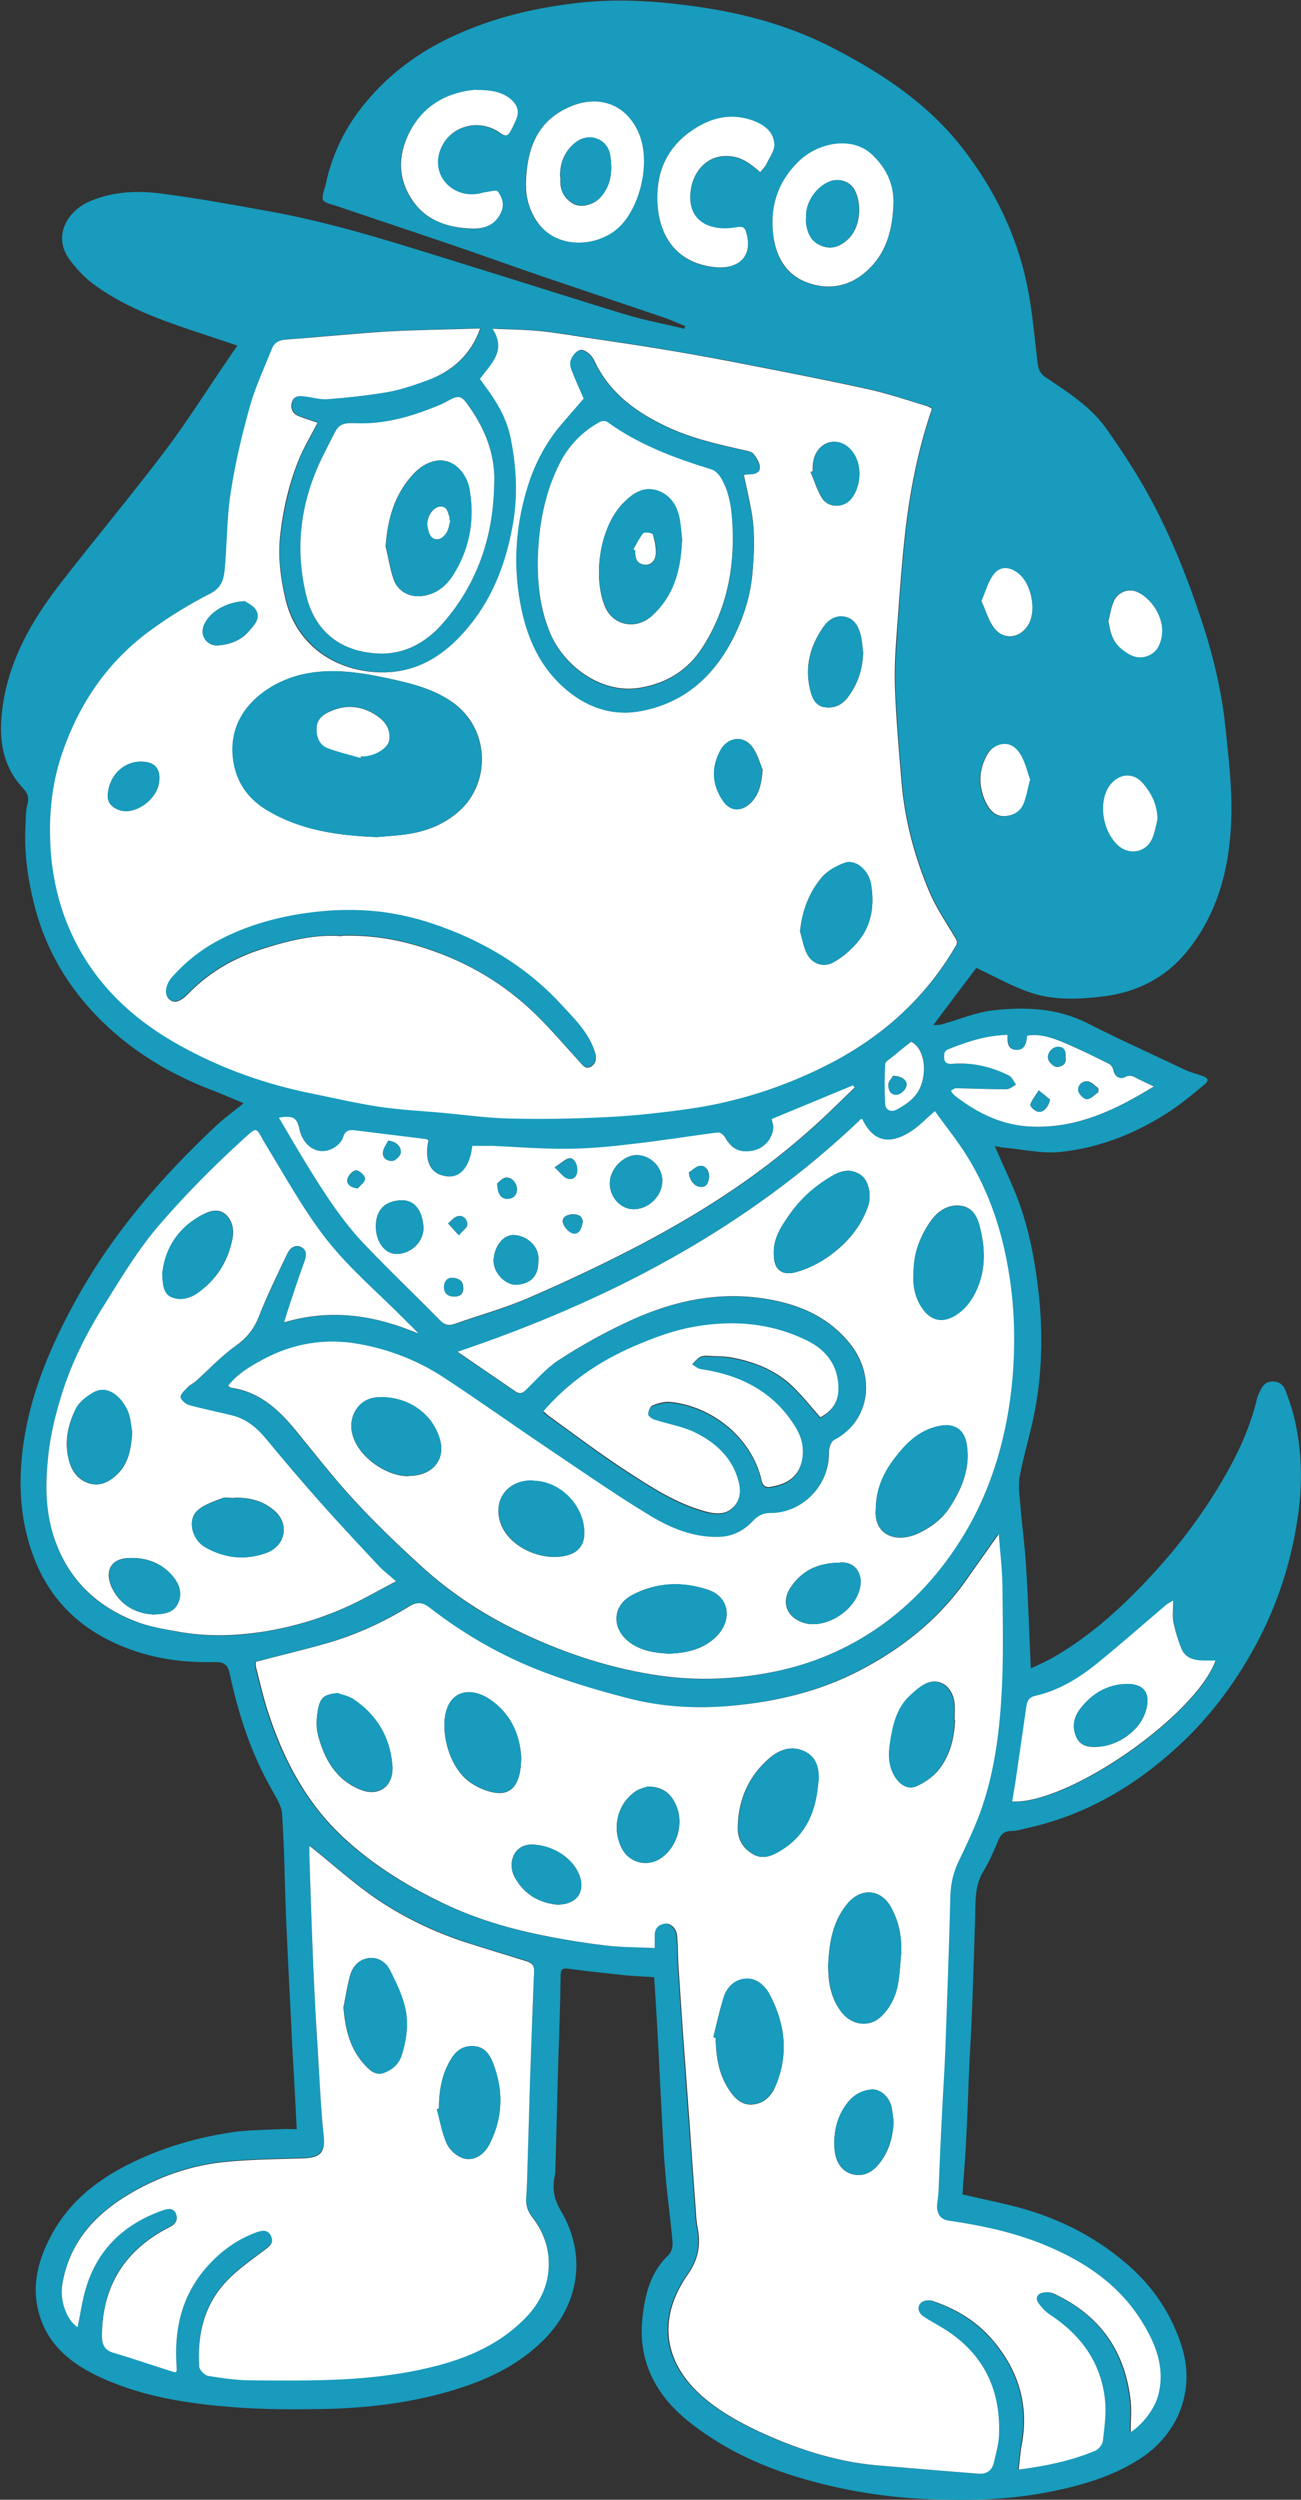 <?xml version="1.0" encoding="UTF-8"?><svg id="b" xmlns="http://www.w3.org/2000/svg" width="49.5" height="95.05" viewBox="0 0 49.5 95.05"><rect x="0" y="0" width="49.5" height="95.05" fill="#333333" stroke="none"/><defs><style>.d{fill:#fff;}.e{fill:#189bbc;}</style></defs><g id="c"><path class="e" d="M37.15,36.8c-.51.67-1.05,1.39-1.64,2.18.13-.01.23,0,.32-.03.65-.18,1.28-.45,1.93-.53,1.23-.14,2.46-.1,3.62.49,1.22.62,2.47,1.18,3.71,1.77.19.09.4.14.6.21.3.1.34.18.1.38-.46.38-.93.77-1.44,1.09-1.22.77-2.56,1.29-3.99,1.44-.7.08-1.43-.1-2.15-.16-.12-.01-.23-.04-.36-.06.26.6.52,1.15.75,1.7.53,1.28.78,2.62.93,3.99.14,1.36.12,2.72-.1,4.06-.15.94-.45,1.85-.63,2.79-.07.39,0,.8.03,1.2.06.75.17,1.5.21,2.25.08,1.27.12,2.55.18,3.87.29-.14.6-.27.89-.44,1.45-.84,2.66-1.96,3.79-3.19.95-1.04,1.79-2.15,2.51-3.35.62-1.03,1.14-2.11,1.42-3.29.02-.09.07-.18.11-.27.09-.21.21-.36.47-.37.26-.01.43.14.5.34.16.42.3.85.39,1.29.25,1.21.25,2.44.06,3.65-.25,1.61-.74,3.14-1.5,4.59-.74,1.4-1.65,2.67-2.79,3.77-1.68,1.61-3.61,2.8-5.9,3.32-.23.05-.46.13-.69.13-.31,0-.42.17-.52.41-.16.39-.34.79-.56,1.15-.33.56-.28,1.17-.3,1.78-.04,1.19-.07,2.38-.12,3.57-.02.59-.06,1.18-.09,1.78-.05,1.08-.08,2.17-.14,3.25-.03.62-.09,1.24-.13,1.88.61.14,1.21.27,1.8.41,1.63.39,3.1,1.09,4.39,2.18,1.02.86,1.74,1.9,2.15,3.18.53,1.67-.12,3.33-1.58,4.28-1.12.72-2.37,1.06-3.66,1.3-1.45.27-2.92.3-4.38.24-1.84-.08-3.64-.39-5.4-.97-1.35-.45-2.6-1.08-3.72-1.97-1.3-1.03-1.97-2.36-1.77-4.02.1-.85.31-1.69.98-2.32.11-.1.17-.31.16-.47-.06-.76-.17-1.51-.24-2.27-.06-.6-.1-1.2-.13-1.79-.07-1.29-.13-2.59-.2-3.88-.04-.72-.08-1.43-.13-2.16-.44-.03-.86-.04-1.27-.09-.66-.07-1.32-.14-1.98-.23-.25-.04-.31.04-.31.26-.01.59-.02,1.18-.04,1.78-.03.88-.06,1.76-.08,2.63-.03,1.01-.05,2.01-.08,3.02,0,.14-.05.27-.06.41-.04.38.05.73.25,1.07,1,1.66.75,3.54-.61,4.92-1.03,1.04-2.32,1.61-3.69,2-1.55.44-3.13.62-4.73.65-1.14.02-2.29.02-3.42-.07-1.81-.14-3.6-.42-5.25-1.23-1.09-.54-1.92-1.3-2.19-2.55-.2-.94.04-1.81.46-2.64.6-1.18,1.53-2.02,2.69-2.65,1.31-.71,2.7-1.14,4.16-1.37.63-.1,1.29-.1,1.93-.13.19-.01.38,0,.62,0-.03-.6-.06-1.16-.09-1.73-.04-.75-.09-1.51-.12-2.26-.07-1.39-.14-2.77-.2-4.16-.05-1.28-.06-2.57-.15-3.85-.02-.32-.24-.63-.4-.93-.78-1.37-1.26-2.85-1.59-4.39-.06-.29-.18-.45-.54-.44-1.19.03-2.35-.12-3.47-.57-1.64-.65-2.82-1.76-3.45-3.43-.43-1.14-.56-2.32-.47-3.54.16-2.17.94-4.12,1.96-6.01,1.41-2.62,3.31-4.84,5.47-6.86.31-.29.66-.54,1.03-.84-.43-.18-.82-.35-1.21-.5-1.83-.7-3.43-1.72-4.73-3.2-1.07-1.22-1.77-2.62-2.11-4.2-.19-.85-.3-1.72-.25-2.59.01-.29,0-.59.07-.87.08-.28,0-.44-.19-.65-.74-.8-.89-1.78-.78-2.82.2-1.92,1.12-3.52,2.28-5,1.28-1.65,2.62-3.25,3.88-4.91.83-1.09,1.56-2.25,2.33-3.38.15-.22.3-.44.47-.69-.62-.21-1.23-.41-1.83-.61-1.3-.44-2.59-.93-3.69-1.76-.33-.25-.62-.57-.87-.91-.63-.86-.11-1.83.79-2.21.87-.37,1.79-.41,2.7-.29,1.39.18,2.76.43,4.14.68,2.71.49,5.31,1.37,7.92,2.17,1.87.58,3.74,1.18,5.61,1.75.73.22,1.49.36,2.24.54,0-.03.02-.07.03-.1-.29-.12-.59-.25-.88-.35-1.45-.49-2.9-.98-4.35-1.47-1.27-.43-2.53-.89-3.8-1.32-1.41-.48-2.83-.95-4.24-1.43-.18-.06-.45-.11-.51-.23-.06-.15.06-.39.1-.58.21-.99.61-1.9,1.2-2.71.86-1.17,1.96-2.08,3.25-2.74,1.59-.81,3.29-1.24,5.06-1.45,1.68-.2,3.33-.07,5,.19,1.69.27,3.3.74,4.82,1.53,1.84.95,3.56,2.09,4.86,3.74,1.23,1.57,2.1,3.32,2.5,5.27.2.98.28,1.97.4,2.97.03.24.11.4.31.53.85.57,1.72,1.12,2.32,1.97.54.77,1.06,1.56,1.52,2.38.85,1.52,1.5,3.13,2.05,4.78.45,1.34.79,2.72.94,4.13.12,1.15.26,2.31.23,3.45-.05,1.88-.49,3.68-1.74,5.18-.8.95-1.85,1.48-3.08,1.64-.95.12-1.92.17-2.83-.14-.68-.23-1.32-.59-2-.91ZM12.09,16.06c-.23-.08-.46-.16-.69-.24-.26-.1-.34-.31-.27-.55.08-.25.31-.22.52-.2.28.03.55.13.82.1.77-.06,1.54-.13,2.29-.27.52-.09,1.03-.27,1.53-.45.94-.34,1.64-.95,2-1.97-1.21.04-2.41.05-3.61.12-1.26.07-2.51.21-3.77.3-.27.02-.45.11-.55.36-.28.71-.62,1.41-.82,2.14-.3,1.07-.56,2.15-.73,3.24-.15.91-.14,1.84-.22,2.77-.04.45-.04.88-.57,1.15-.79.41-1.57.88-2.29,1.41-1.59,1.16-2.66,2.72-3.31,4.56-.42,1.18-.55,2.4-.48,3.66.07,1.22.35,2.37.87,3.45.89,1.83,2.33,3.16,4.1,4.13,1.56.85,3.23,1.45,4.97,1.8.85.17,1.69.37,2.54.5.79.12,1.6.16,2.4.23.86.08,1.71.2,2.57.22,1.22.03,2.45.01,3.67-.05,1.07-.06,2.14-.17,3.2-.32,1.88-.27,3.65-.85,5.34-1.72,2-1.03,3.61-2.48,4.76-4.43.08-.14.08-.22,0-.36-.35-.57-.73-1.14-.99-1.76-.56-1.33-.93-2.72-1.05-4.17-.1-1.2-.21-2.4-.25-3.61-.03-.82.05-1.65.1-2.47.08-1.1.16-2.2.28-3.3.18-1.63.49-3.23,1.03-4.8-.05-.03-.11-.07-.17-.09-.77-.22-1.52-.49-2.3-.66-1.7-.37-3.41-.7-5.11-1.03-.97-.19-1.95-.35-2.93-.52-.88-.14-1.76-.27-2.63-.4-.59-.09-1.18-.19-1.77-.25-.59-.06-1.19-.06-1.81-.09.55.85-.07,1.34-.48,1.91.08.11.15.22.24.33.43.58.79,1.2.93,1.92.21,1.09.28,2.19.08,3.3-.27,1.51-.82,2.89-1.84,4.06-.98,1.1-2.14,1.72-3.68,1.51-1.55-.21-2.74-1.2-3.12-2.71-.21-.84-.32-1.68-.2-2.55.12-.93.33-1.83.66-2.7.2-.51.5-.99.76-1.51ZM43.02,92.46c.51-.34.93-.95,1.04-1.47.22-1.02-.14-1.91-.66-2.74-.92-1.47-2.31-2.35-3.89-2.97-1.11-.43-2.26-.67-3.43-.84-.31-.04-.47-.24-.46-.55,0-.2.05-.4.06-.61.05-.97.09-1.94.13-2.9.04-.84.1-1.68.13-2.52.07-1.93.14-3.87.19-5.81.01-.46.11-.88.32-1.29.29-.58.56-1.17.79-1.78.54-1.43.74-2.94.83-4.45.09-1.42.05-2.84.04-4.26,0-.62-.09-1.24-.14-1.94-.47.66-.88,1.26-1.3,1.84-1.06,1.48-2.45,2.56-4.05,3.38-1.51.78-3.15,1.16-4.82,1.31-1.31.12-2.63.05-3.91-.28-.97-.25-1.93-.53-2.88-.87-1.69-.6-3.25-1.47-4.68-2.57-.27-.21-.48-.26-.79-.06-.96.6-2,1.07-3.09,1.39-.89.26-1.8.47-2.75.72,0,.03,0,.14.02.24.14.54.26,1.08.43,1.61.59,1.84,1.47,3.51,2.9,4.84,1.08,1,2.31,1.77,3.62,2.41,1.15.56,2.37.96,3.62,1.23.89.19,1.79.34,2.68.45.62.08,1.26.07,1.91.1,0-.17,0-.29,0-.4-.02-.27.08-.47.36-.52.22-.04.46.16.49.44.04.42.04.84.06,1.26.08,1.21.17,2.41.25,3.61.06.86.12,1.72.19,2.59.07.94.13,1.88.2,2.81.02.28.03.56.08.83.13.65.05,1.2-.36,1.78-1.12,1.59-.99,3.22.41,4.53.63.59,1.41,1.04,2.19,1.41,1.45.68,2.96,1.19,4.58,1.33,1.29.11,2.59.22,3.88.32.29.02.5-.12.57-.41.08-.35.19-.71.2-1.07.07-1.82-.67-3.21-2.26-4.13-.21-.12-.43-.23-.63-.38-.18-.13-.24-.35-.08-.51.09-.09.32-.12.45-.07.85.3,1.61.74,2.22,1.42,1.02,1.16,1.45,2.48,1.17,4.02-.05.31-.08.62-.12.97,1.04-.13,1.98-.33,2.88-.7.14-.06.3-.23.32-.37.06-.53.14-1.07.08-1.59-.15-1.42-.93-2.47-2.11-3.24-.16-.11-.31-.26-.42-.43-.14-.2-.03-.36.19-.4.12-.02.28-.01.39.04,1.75.8,2.72,2.18,2.93,4.09.04.37,0,.74,0,1.16ZM32.77,42.54c-4.4,4.2-9.66,6.94-15.37,8.87.73.5,1.46,1,2.19,1.5.16.11.27.09.41-.05.4-.4.77-.83,1.24-1.13.8-.52,1.64-.98,2.5-1.4,1.76-.85,3.61-1.27,5.58-.9,1.19.22,2.23.7,3.01,1.67.99,1.24.77,2.95-.6,3.66-.12.06-.21.3-.2.45.03,1.33-1.07,2.35-2.24,2.33-.28,0-.48.11-.67.32-.35.39-.8.59-1.34.59-.94,0-1.78-.34-2.54-.8-1.32-.79-2.58-1.67-3.85-2.53-1.37-.92-2.71-1.88-4.09-2.78-.95-.62-2-1.02-3.12-1.22-1.29-.24-2.54-.03-3.7.59-.48.26-.96.54-1.31.99.06.03.09.07.13.08,1.05.15,1.77.8,2.41,1.58.75.91,1.47,1.84,2.27,2.71.82.88,1.69,1.72,2.58,2.53,1.05.95,2.22,1.74,3.5,2.36,1.66.82,3.4,1.41,5.24,1.72,1.45.24,2.87.21,4.3-.04,1.5-.27,2.9-.8,4.18-1.66,1.43-.96,2.54-2.22,3.42-3.67,1.08-1.79,1.63-3.78,1.81-5.85.12-1.3.09-2.6-.11-3.9-.25-1.65-.75-3.2-1.63-4.61-.37-.58-.8-1.13-1.21-1.69-.33.28-.57.54-.85.73-.74.5-1.44.55-1.9-.4,0,0-.02-.01-.05-.04ZM11.77,70.18c0,.08,0,.2,0,.33.04,1.25.08,2.5.13,3.75.03.78.07,1.57.11,2.35.04.84.09,1.67.15,2.51.04.67.08,1.35.15,2.02.07.68-.11.89-.79.91-1,.03-2,.04-3,.14-1.17.12-2.28.49-3.31,1.05-1.44.79-2.55,1.87-2.84,3.6-.1.6.15,1.34.58,1.63.1-.49.17-1,.32-1.49.45-1.5,1.48-2.45,2.94-2.96.19-.07.41-.09.49.15.08.22-.02.38-.24.49-1.7.86-2.59,2.24-2.58,4.16,0,.27.07.51.4.61.77.23,1.52.49,2.29.73.14.04.16,0,.15-.19-.1-1.36.17-2.62,1.07-3.7.54-.64,1.18-1.12,1.97-1.41.2-.07.43-.12.55.14.12.27-.05.39-.25.54-.49.37-1.01.73-1.43,1.17-.87.9-1.13,2.04-1.05,3.26,0,.13.2.33.34.35.55.09,1.1.17,1.65.17,1.17.02,2.35.02,3.52-.04.91-.05,1.84-.15,2.73-.33,1.43-.29,2.81-.75,3.92-1.76.66-.6,1.12-1.31,1.14-2.25.01-.68-.21-1.28-.62-1.81-.17-.22-.26-.46-.24-.75.03-.4.04-.8.05-1.2.03-1.02.05-2.04.09-3.06.05-1.45.1-2.9.16-4.35.01-.24-.1-.33-.3-.39-.77-.24-1.55-.46-2.32-.72-1.16-.38-2.27-.91-3.28-1.58-.93-.62-1.77-1.38-2.65-2.09ZM15.06,60.13c-.28-.25-.49-.41-.67-.6-.74-.79-1.49-1.59-2.21-2.4-.7-.79-1.38-1.59-2.05-2.4-.34-.41-.73-.76-1.26-.89-.56-.14-1.12-.25-1.67-.4-.14-.04-.33-.21-.33-.31,0-.13.17-.27.29-.39.08-.08.19-.12.28-.2.5-.45.96-.96,1.51-1.34.43-.3.7-.63.89-1.11.32-.81.72-1.59,1.08-2.39.11-.23.29-.39.54-.27.24.11.2.34.12.56-.19.54-.38,1.09-.56,1.63-.07.2-.13.41-.21.67,1.8-.53,3.47-.28,5.11.43-.17-.2-.36-.37-.53-.54-.99-1-2.08-1.93-2.95-3.02-.9-1.13-1.59-2.43-2.35-3.66-.38-.62-.25-.71-.86-.15-1.12,1.02-2.2,2.11-3.19,3.26-.76.89-1.38,1.9-2,2.9-.63,1-1.18,2.03-1.57,3.15-.32.93-.56,1.88-.65,2.87-.1,1.02-.07,2.04.26,3.01.52,1.51,1.57,2.54,3.05,3.11.52.2,1.09.29,1.64.4,1.09.2,2.18.18,3.26,0,1.13-.18,2.23-.51,3.27-.99.58-.27,1.13-.59,1.76-.92ZM32.52,41.35s-.04-.04-.06-.07c-1.04.43-2.08.86-3.09,1.28.02.14.08.27.06.38-.07.43-.41.76-.82.83-.48.07-.77-.09-1.03-.54-.04-.08-.18-.17-.26-.16-1.09.14-2.18.32-3.27.44-.83.1-1.67.17-2.51.18-.93,0-1.86-.07-2.79-.11-.26-.01-.51,0-.77,0-.1.81-.46,1.23-.98,1.16-.61-.08-.85-.55-.69-1.37-.03-.02-.07-.04-.11-.05-.89-.11-1.79-.22-2.68-.33-.21-.03-.38.02-.45.25-.03.11-.11.21-.19.29-.56.51-1.31.21-1.48-.6-.09-.42-.25-.52-.78-.42.36.6.69,1.18,1.04,1.75.68,1.09,1.38,2.18,2.27,3.12.92.96,1.88,1.89,2.83,2.84.15.15.31.21.52.14.95-.33,1.92-.6,2.84-1,1.46-.63,2.9-1.31,4.31-2.05,1.21-.64,2.39-1.33,3.52-2.1,1.4-.95,2.72-2.03,3.93-3.22.22-.21.43-.42.65-.63ZM20.66,53.68c.07.07.13.13.2.18.98.7,1.95,1.44,2.96,2.1.95.61,1.9,1.24,3.01,1.54.37.1.78.13,1.06-.16.26-.27.29-.64.19-1.02-.25-.87-.87-1.43-1.62-1.81-.48-.25-1.05-.33-1.57-.5-.1-.03-.24-.14-.24-.2,0-.12.08-.3.17-.34.22-.08.48-.15.71-.13,1.59.18,3.07,1.36,3.44,2.99.05.2.15.26.31.24.56-.08,1.08-.31,1.22-.99.1-.45.02-.85-.21-1.23-.82-1.38-2.09-2.03-3.63-2.26-.12-.02-.23-.12-.34-.18.09-.09.17-.2.28-.27.06-.05.16-.06.24-.06.34.01.68,0,1.01.07.84.15,1.63.46,2.26,1.06.39.36.72.79,1.09,1.21.42-.21.69-.58.69-1.07,0-.86-.43-1.47-1.18-1.84-1.46-.73-3.01-.81-4.58-.48-.69.14-1.37.4-2.02.69-1.33.57-2.5,1.38-3.46,2.49ZM18.8,18.5c.07-1.11-.29-2.09-.91-2.98-.35-.51-.41-.52-.92-.24-.07.04-.13.07-.2.1-1.05.44-2.12.78-3.28.71-.28-.02-.55,0-.71.28-.16.29-.3.58-.45.88-.88,1.73-1.14,3.54-.67,5.42.34,1.37,1.32,2.13,2.78,2.18.96.03,1.77-.42,2.39-1.13,1.31-1.49,1.92-3.25,1.97-5.22ZM44.64,60.87c-.11.07-.2.11-.27.17-.87.74-1.73,1.51-2.62,2.22-.7.56-1.46,1.02-2.34,1.23-.26.06-.32.19-.35.41-.13.9-.26,1.8-.39,2.7-.04.3-.1.6-.15.91,2.14.11,6.97-3.25,7.74-5.36-.14,0-.28,0-.42,0-.36,0-.71-.08-.87-.43-.15-.34-.25-.7-.32-1.06-.05-.24,0-.49,0-.78ZM33.99,7.81c.04-.78-.26-1.4-.81-1.92-.75-.71-2-.46-2.72.19-.86.79-1.19,1.78-1.03,2.94.11.8.49,1.44,1.27,1.73.81.3,1.6.17,2.26-.42.75-.66.99-1.55,1.03-2.51ZM38.34,39.35c-.83.02-1.56.28-2.28.56-.05.02-.11.1-.12.16-.04.23,0,.41.31.38.75-.06,1.47.11,2.14.44.12.06.19.23.28.35-.13.06-.26.18-.38.18-.64,0-1.27-.03-1.91-.04-.06,0-.12.05-.19.09.04.06.05.08.07.11.03.03.06.07.09.09.88.68,1.83,1.14,2.97,1.17,1.71.05,3.15-.64,4.59-1.53-.23-.11-.41-.19-.59-.28-.16-.08-.29-.19-.51-.07-.18.09-.39-.01-.44-.28-.02-.08-.09-.19-.17-.23-.59-.29-1.17-.58-1.77-.83-.42-.17-.86-.32-1.34-.24-.03.29-.11.57-.43.54-.3-.02-.33-.29-.31-.57ZM20.01,7.08c-.02.37.11.97.5,1.46.74.92,2.21.86,3.02.11.79-.73,1.24-2.45.77-3.57-.51-1.2-1.61-1.47-2.65-1.01-1.16.52-1.64,1.51-1.65,3.01ZM28.93,6.55c.09-.12.19-.2.23-.3.12-.26.32-.53.3-.78-.05-.47-.41-.73-.85-.89-.82-.29-1.56-.09-2.25.37-.94.62-1.38,1.51-1.35,2.65.03,1.33.68,2.38,2.12,2.56.91.11,1.53-.35,1.27-1.28-.06-.22-.15-.27-.38-.23-.92.17-1.91-.16-1.74-1.41.09-.67.6-1.38,1.5-1.29.45.05.77.28,1.15.61ZM18.11,3.42c-.97.08-1.9.5-2.47,1.49-.49.85-.56,1.76-.02,2.62.53.84,1.38,1.13,2.32,1.17.48.02.9-.14,1.12-.63.13-.3.03-.56-.13-.78-.05-.07-.32.01-.49.03-.07,0-.15.03-.22.05-.92.18-1.78-.58-1.52-1.53.28-.99,1.45-1.4,2.33-.77.23.16.31.07.4-.1.07-.13.13-.27.19-.4.14-.32.05-.58-.21-.8-.34-.28-.75-.34-1.31-.34ZM44.04,31.15c-.02-.54-.23-.97-.55-1.36-.33-.39-.81-.4-1.17-.04-.53.54-.44,1.71.17,2.35.43.44,1.11.34,1.35-.22.1-.23.13-.49.2-.73ZM39.18,29.68c-.1-.28-.18-.63-.34-.93-.13-.25-.34-.48-.69-.45-.32.03-.53.22-.66.5-.27.57-.27,1.16,0,1.72.14.28.35.55.74.52.37-.03.62-.22.73-.57.08-.23.12-.47.2-.78ZM42.17,23.64c.08.5.19.79.52,1.05.27.21.56.38.94.25.36-.12.5-.39.56-.74.13-.72-.41-1.51-.98-1.72-.32-.12-.72.06-.85.39-.09.24-.13.51-.2.76ZM37.34,22.86c.17.37.27.73.48,1.02.35.46.95.41,1.27-.06.38-.56.16-1.68-.4-2.05-.35-.24-.68-.22-.92.13-.19.28-.28.62-.43.97ZM34.67,39.61c-.24.19-.47.37-.7.56-.1.09-.28.18-.28.28-.03.51-.04,1.02,0,1.53.02.23.23.31.44.2.41-.22.78-.48.94-.96.22-.65.04-1.39-.39-1.62Z"/><path class="d" d="M12.09,16.06c-.27.52-.56,1-.76,1.51-.34.87-.55,1.77-.66,2.7-.11.87,0,1.71.2,2.55.37,1.51,1.56,2.5,3.12,2.71,1.54.2,2.71-.41,3.68-1.51,1.03-1.16,1.57-2.54,1.84-4.06.2-1.11.14-2.21-.08-3.3-.14-.71-.5-1.34-.93-1.92-.08-.11-.16-.22-.24-.33.41-.57,1.03-1.06.48-1.91.62.03,1.22.03,1.81.09.59.06,1.18.16,1.77.25.88.13,1.76.26,2.63.4.98.16,1.95.33,2.93.52,1.71.33,3.41.66,5.11,1.03.78.17,1.54.43,2.3.66.06.02.11.06.17.09-.54,1.57-.85,3.17-1.03,4.8-.12,1.1-.2,2.2-.28,3.3-.06.82-.13,1.65-.1,2.47.04,1.2.15,2.41.25,3.61.12,1.45.49,2.84,1.05,4.17.26.62.64,1.18.99,1.76.09.15.09.22,0,.36-1.15,1.95-2.75,3.39-4.76,4.43-1.69.87-3.47,1.45-5.34,1.72-1.06.15-2.13.27-3.2.32-1.22.06-2.45.08-3.67.05-.86-.02-1.71-.14-2.57-.22-.8-.07-1.61-.11-2.4-.23-.85-.13-1.7-.33-2.54-.5-1.75-.35-3.41-.94-4.97-1.8-1.77-.97-3.21-2.29-4.1-4.13-.52-1.08-.8-2.23-.87-3.45-.07-1.26.06-2.48.48-3.66.65-1.84,1.72-3.4,3.31-4.56.72-.53,1.49-1,2.29-1.41.53-.27.53-.7.57-1.15.07-.92.07-1.86.22-2.77.17-1.09.43-2.18.73-3.24.21-.73.54-1.43.82-2.14.1-.25.28-.34.55-.36,1.26-.09,2.51-.22,3.77-.3,1.2-.07,2.4-.08,3.61-.12-.36,1.01-1.06,1.62-2,1.97-.5.18-1.01.36-1.53.45-.76.13-1.52.21-2.29.27-.27.02-.55-.07-.82-.1-.21-.03-.44-.05-.52.2-.07.24.01.45.27.55.23.09.46.16.69.24ZM14.34,31.83c.27-.02.59-.05.91-.08.83-.09,1.59-.34,2.23-.92,1.21-1.08,1.19-3.22-.4-4.22-.69-.44-1.46-.63-2.24-.8-1.11-.24-2.23-.42-3.36-.16-1.23.29-2.78,1.31-2.62,3.1.08.91.53,1.6,1.31,2.06,1.27.76,2.68.96,4.18,1.02ZM22.21,15.16c-.27.31-.55.64-.84.97-.59.69-1.01,1.49-1.28,2.35-.41,1.34-.55,2.72-.34,4.12.2,1.35.65,2.57,1.68,3.51.82.75,1.81,1.12,2.91.93,1.76-.31,2.93-1.42,3.67-3.01.32-.68.53-1.39.61-2.14.07-.76.11-1.51,0-2.27-.08-.52-.21-1.04-.32-1.57.06,0,.13-.02.2-.02.2,0,.41-.04.41-.26,0-.18-.13-.37-.24-.51-.07-.09-.23-.11-.35-.14-1.01-.23-2.01-.45-2.96-.9-1.1-.52-2.05-1.19-2.64-2.29-.08-.15-.14-.32-.26-.44-.1-.1-.29-.22-.4-.18-.14.05-.27.22-.33.36-.05.11-.02.28.03.41.15.38.32.76.46,1.07ZM13,35.58c1.2-.03,2.23.16,3.25.5,1.57.52,2.95,1.34,4.13,2.49.58.56,1.1,1.18,1.65,1.78.13.14.24.33.45.21.21-.12.23-.34.15-.57-.24-.73-.78-1.25-1.28-1.79-1.06-1.16-2.34-2.02-3.78-2.64-.98-.43-2-.75-3.06-.87-.93-.11-1.86-.09-2.8.04-1.16.17-2.28.47-3.32,1.01-.7.36-1.32.84-1.84,1.44-.25.28-.29.65-.12.81.19.18.41.12.74-.21.04-.04.08-.08.11-.11.76-.75,1.68-1.26,2.68-1.58,1.03-.33,2.08-.58,3.05-.49ZM30.44,35.41c.08.28.13.59.26.85.21.41.65.54,1.03.32.36-.2.69-.5.95-.82.5-.63.59-1.38.46-2.15-.09-.52-.59-.95-1.01-.8-.32.12-.66.31-.87.56-.48.57-.74,1.26-.82,2.04ZM32.84,24.81c-.03-.23-.04-.47-.1-.69-.09-.32-.25-.6-.6-.67-.34-.07-.62.12-.8.37-.51.72-.73,1.52-.52,2.39.07.29.19.63.55.68.35.05.65-.06.89-.38.39-.51.56-1.07.58-1.7ZM29.01,29.25c-.08-.18-.17-.55-.38-.84-.33-.46-.93-.39-1.21.11-.37.66-.33,1.31.09,1.93.27.39.67.43,1.02.11.33-.3.44-.69.49-1.31ZM30.93,17.91s-.06.03-.09.04c.14.32.24.67.42.97.24.4.82.41,1.12.05.4-.49.47-1.43-.08-1.94-.3-.28-.74-.32-1.05-.05-.28.25-.34.58-.33.93ZM5.37,28.96c-.68,0-1.24.55-1.27,1.29-.01.26.14.43.38.53.59.26,1.47-.34,1.57-1.01.08-.53-.16-.81-.68-.81ZM9.32,22.86c-.66.02-1.34.38-1.56.91-.17.41.12.81.56.77.44-.04.85-.19,1.14-.53.19-.22.47-.48.28-.81-.1-.17-.34-.27-.42-.34Z"/><path class="d" d="M43.02,92.46c0-.41.04-.79,0-1.16-.21-1.91-1.18-3.28-2.93-4.09-.11-.05-.26-.06-.39-.04-.22.04-.33.19-.19.4.11.16.26.32.42.43,1.18.77,1.96,1.82,2.11,3.24.06.52-.02,1.06-.08,1.59-.02.14-.18.32-.32.37-.9.37-1.84.57-2.88.7.04-.35.06-.66.12-.97.28-1.54-.16-2.87-1.17-4.02-.6-.68-1.37-1.13-2.22-1.42-.13-.05-.36-.02-.45.07-.16.16-.1.38.08.51.2.14.42.25.63.38,1.59.92,2.33,2.31,2.26,4.13-.01.36-.12.72-.2,1.07-.07.29-.28.43-.57.41-1.3-.1-2.59-.21-3.88-.32-1.61-.14-3.13-.65-4.58-1.33-.78-.37-1.57-.83-2.19-1.41-1.39-1.31-1.53-2.94-.41-4.53.4-.57.49-1.13.36-1.78-.05-.27-.06-.55-.08-.83-.07-.94-.14-1.88-.2-2.81-.06-.86-.13-1.72-.19-2.59-.09-1.2-.17-2.41-.25-3.61-.03-.42-.02-.84-.06-1.26-.03-.29-.27-.49-.49-.44-.28.05-.38.25-.36.52,0,.12,0,.23,0,.4-.66-.03-1.29-.02-1.91-.1-.9-.11-1.8-.26-2.68-.45-1.25-.27-2.47-.66-3.62-1.23-1.31-.64-2.54-1.41-3.62-2.41-1.44-1.33-2.31-3.01-2.9-4.84-.17-.53-.29-1.07-.43-1.61-.03-.1-.02-.21-.02-.24.95-.25,1.85-.46,2.75-.72,1.09-.32,2.12-.79,3.09-1.39.31-.19.52-.15.79.06,1.42,1.1,2.98,1.97,4.68,2.57.94.34,1.91.62,2.88.87,1.28.33,2.6.4,3.91.28,1.67-.15,3.31-.53,4.82-1.31,1.6-.82,2.99-1.91,4.05-3.38.42-.59.83-1.18,1.3-1.84.05.69.13,1.31.14,1.94.01,1.42.05,2.85-.04,4.26-.09,1.51-.3,3.02-.83,4.45-.23.61-.51,1.2-.79,1.78-.2.41-.3.83-.32,1.29-.05,1.94-.12,3.87-.19,5.81-.03.84-.09,1.68-.13,2.52-.05.97-.09,1.94-.13,2.9,0,.2-.05.4-.06.61,0,.31.15.51.46.55,1.17.17,2.32.41,3.43.84,1.58.62,2.97,1.5,3.89,2.97.52.83.89,1.72.66,2.74-.11.51-.53,1.12-1.04,1.47ZM31.51,74.77c0,.6.1,1.21.5,1.73.36.48,1,.6,1.44.24.22-.18.4-.43.52-.68.24-.49.25-1.03.3-1.56.07-.71-.03-1.37-.37-1.98-.39-.71-1.16-.75-1.67-.12-.56.68-.69,1.5-.72,2.37ZM27.14,77.46s.06.02.09.03c.01.7.11,1.38.52,1.99.22.33.5.59.91.54.43-.05.7-.33.86-.73.49-1.18.35-2.32-.22-3.42-.18-.34-.49-.65-.91-.63-.41.02-.72.29-.85.69-.16.5-.27,1.02-.4,1.54ZM31.14,67.75c.03-.5-.06-.95-.56-1.17-.49-.22-.95-.04-1.33.29-.76.67-1.15,1.54-1.18,2.55-.02.45.14.81.54,1.06.4.26.78.08,1.1-.12.97-.59,1.35-1.52,1.42-2.61ZM19.83,66.81c-.05-.85-.4-1.71-1.29-2.25-.58-.36-1.37-.33-1.58.57-.19.79.14,2.11.95,2.66.31.21.7.37,1.06.39.57.02.86-.45.86-1.36ZM12.86,64.38c-.51.05-.67.14-.76.62-.06.32-.08.67,0,.98.24.9.67,1.69,1.61,2.07.71.29,1.28-.14,1.22-.91-.08-1.07-.59-1.93-1.49-2.53-.17-.11-.39-.15-.58-.22ZM36.32,65.41c0-.21.02-.43,0-.64-.07-.64-.56-.99-1.08-.76-.22.1-.42.28-.6.45-.52.48-.67,1.14-.76,1.79-.07.44-.07.9.19,1.31.21.33.51.49.82.35.29-.13.58-.33.79-.57.46-.55.63-1.23.66-1.94ZM34,80.68c-.02-.17-.04-.37-.08-.57-.09-.39-.44-.69-.76-.66-.38.04-.68.21-.92.51-.4.52-.53,1.12-.49,1.74.03.4.19.8.61.95.4.14.77,0,1.04-.32.4-.46.57-1.01.6-1.65ZM24.65,67.93c-.1.04-.3.07-.46.18-.72.48-.93,1.44-.51,2.21.28.51.93.67,1.43.36.66-.42.94-1.37.59-2.09-.19-.4-.48-.65-1.05-.66ZM21.18,72.42c.76.02,1.11-.49.86-1.13-.26-.65-.98-1.1-1.72-1.15-.79-.06-1.02.72-.74,1.23.36.67.94.98,1.6,1.05Z"/><path class="d" d="M32.77,42.54s.05.03.05.04c.47.95,1.16.9,1.9.4.28-.19.52-.45.85-.73.4.56.84,1.1,1.21,1.69.88,1.41,1.38,2.96,1.63,4.61.2,1.3.22,2.61.11,3.9-.19,2.07-.74,4.06-1.81,5.85-.87,1.45-1.99,2.71-3.42,3.67-1.28.86-2.68,1.4-4.18,1.66-1.42.25-2.85.28-4.3.04-1.84-.3-3.58-.9-5.24-1.72-1.27-.62-2.45-1.41-3.5-2.36-.89-.81-1.76-1.64-2.58-2.53-.8-.86-1.52-1.8-2.27-2.71-.64-.77-1.36-1.43-2.41-1.58-.04,0-.07-.04-.13-.08.35-.45.83-.73,1.31-.99,1.16-.63,2.41-.83,3.7-.59,1.11.2,2.17.61,3.12,1.22,1.38.9,2.72,1.86,4.09,2.78,1.28.86,2.54,1.74,3.85,2.53.76.46,1.61.81,2.54.8.54,0,.98-.21,1.34-.59.19-.21.39-.32.67-.32,1.17.02,2.27-1,2.24-2.33,0-.15.08-.39.2-.45,1.37-.71,1.59-2.43.6-3.66-.79-.98-1.83-1.45-3.01-1.67-1.96-.37-3.81.05-5.58.9-.86.41-1.7.88-2.5,1.4-.46.3-.84.74-1.24,1.13-.14.14-.25.16-.41.05-.73-.5-1.46-1-2.19-1.5,5.71-1.93,10.97-4.66,15.37-8.87ZM33.32,57.39c-.08,1.01.81,1.3,1.63.91.48-.23.9-.54,1.19-.99.47-.73.79-1.5.64-2.4-.09-.55-.47-.79-1.01-.69-.66.12-1.13.51-1.54.99-.5.6-.9,1.25-.91,2.19ZM34.76,48.38c-.04.47.04.93.32,1.35.33.49.79.59,1.29.27.37-.24.62-.58.8-.98.3-.68.32-1.39.17-2.11-.09-.44-.21-.94-.71-1.05-.54-.11-.97.19-1.27.64-.37.56-.6,1.17-.6,1.87ZM29.44,47.7c0,.55.28.81.81.68.39-.1.78-.28,1.12-.5.75-.49,1.34-1.13,1.65-1.99.15-.42.04-.97-.24-1.19-.35-.26-.71-.22-1.08-.01-.67.38-1.22.87-1.66,1.49-.32.46-.63.92-.6,1.52ZM25.46,62.88c.66-.03,1.32-.16,1.82-.68.59-.62.47-1.48-.34-1.75-1-.33-1.98-.28-2.89.2-.79.42-.78,1.32-.05,1.83.44.3.92.37,1.46.4ZM15.55,56.12c.91,0,1.4-.61,1.19-1.38-.31-1.09-1.37-1.7-2.43-1.6-.6.05-.98.59-.94,1.16.06.97,1.28,1.85,2.18,1.83ZM20.28,56.3c-.94-.05-1.57.72-1.22,1.66.35.91,1.65,1.46,2.59,1.16.34-.11.54-.35.57-.7.09-1.07-.87-2.11-1.95-2.11ZM31.93,59.42c-.81.01-1.42.3-1.85.94-.37.56-.15,1.13.48,1.34.75.25,1.82-.34,2.11-1.16.24-.68-.15-1.21-.75-1.12Z"/><path class="d" d="M11.77,70.18c.88.7,1.72,1.47,2.65,2.09,1.01.67,2.12,1.2,3.28,1.58.77.25,1.55.48,2.32.72.2.06.31.15.3.39-.06,1.45-.11,2.9-.16,4.35-.03,1.02-.06,2.04-.09,3.06-.01.4-.02.8-.05,1.2-.02.29.06.52.24.75.41.53.63,1.13.62,1.81-.02.94-.47,1.65-1.14,2.25-1.11,1.01-2.49,1.47-3.92,1.76-.9.18-1.82.28-2.73.33-1.17.06-2.35.05-3.52.04-.55,0-1.11-.08-1.65-.17-.13-.02-.33-.22-.34-.35-.08-1.22.19-2.36,1.05-3.26.42-.44.94-.8,1.43-1.17.2-.15.37-.27.25-.54-.12-.26-.35-.21-.55-.14-.79.29-1.43.77-1.97,1.41-.9,1.07-1.17,2.33-1.07,3.7.01.2,0,.24-.15.19-.76-.24-1.52-.5-2.29-.73-.32-.1-.4-.34-.4-.61,0-1.92.88-3.3,2.58-4.16.22-.11.32-.27.24-.49-.08-.24-.3-.22-.49-.15-1.46.51-2.49,1.46-2.94,2.96-.15.49-.21.99-.32,1.49-.43-.29-.68-1.03-.58-1.63.29-1.73,1.4-2.81,2.84-3.6,1.03-.56,2.14-.93,3.31-1.05.99-.1,2-.11,3-.14.69-.02.87-.23.79-.91-.07-.67-.11-1.34-.15-2.02-.05-.84-.1-1.67-.15-2.51-.04-.78-.08-1.57-.11-2.35-.05-1.25-.09-2.5-.13-3.75,0-.13,0-.25,0-.33ZM16.7,80.18s-.05.01-.08.02c.12.43.19.87.36,1.27.09.22.31.45.53.55.42.21.89-.02,1.14-.54.49-.99.5-2.02.11-3.03-.13-.33-.33-.65-.79-.65-.43,0-.67.25-.85.56-.32.56-.42,1.18-.42,1.82ZM13.07,76.36c.07.83.26,1.58.83,2.18.18.19.4.39.7.28.32-.12.57-.33.68-.68.2-.64.28-1.3.09-1.95-.13-.44-.33-.87-.54-1.28-.15-.29-.43-.48-.76-.46-.37.03-.63.28-.74.63-.12.42-.18.85-.27,1.28Z"/><path class="d" d="M15.06,60.13c-.63.33-1.18.65-1.76.92-1.04.48-2.14.81-3.27.99-1.09.17-2.18.2-3.26,0-.55-.1-1.12-.19-1.64-.4-1.47-.57-2.53-1.6-3.05-3.11-.34-.98-.36-1.99-.26-3.01.09-.99.33-1.93.65-2.87.39-1.12.94-2.16,1.57-3.15.62-1,1.24-2.01,2-2.9.99-1.15,2.07-2.24,3.19-3.26.61-.56.49-.46.86.15.76,1.24,1.46,2.53,2.35,3.66.87,1.1,1.96,2.02,2.95,3.02.17.18.36.34.53.54-1.64-.7-3.31-.96-5.11-.43.08-.26.14-.46.21-.67.18-.54.36-1.09.56-1.63.08-.22.11-.45-.12-.56-.25-.12-.43.04-.54.27-.37.79-.76,1.57-1.08,2.39-.19.48-.47.81-.89,1.11-.55.39-1.01.89-1.51,1.34-.08.07-.2.12-.28.2-.11.12-.28.25-.29.39,0,.1.19.27.33.31.55.15,1.12.26,1.67.4.53.14.92.48,1.26.89.67.81,1.35,1.61,2.05,2.4.72.81,1.47,1.61,2.21,2.4.17.19.38.34.67.6ZM5.03,54.45c-.05-.23-.05-.56-.19-.84-.26-.54-.76-.96-1.3-.65-.25.14-.52.35-.65.6-.31.61-.45,1.27-.27,1.96.11.44.38.79.83.9.41.1.77-.11,1.06-.41.39-.41.48-.93.52-1.55ZM8.89,56.96c-.14,0-.3-.04-.42,0-.33.13-.7.24-.95.47-.4.35-.22,1.1.3,1.4.73.41,1.49.51,2.3.22.74-.26.91-1.09.33-1.6-.44-.39-.97-.52-1.55-.5ZM6.18,48.35c0,.74.12.96.59,1.03.22.03.51-.05.71-.19.73-.5,1.19-1.2,1.36-2.07.07-.33.02-.68-.24-.93-.24-.23-.56-.17-.82-.04-1,.49-1.48,1.33-1.59,2.19ZM5.84,61.39c.42-.02.77-.06.94-.45.17-.39.02-.74-.24-1.04-.41-.48-.97-.67-1.58-.66-.8,0-.99.56-.69,1.16.32.64.9.95,1.56.99Z"/><path class="d" d="M32.52,41.35c-.22.21-.43.42-.65.63-1.21,1.19-2.53,2.27-3.93,3.22-1.13.77-2.31,1.46-3.52,2.1-1.41.74-2.85,1.42-4.31,2.05-.92.4-1.89.66-2.84,1-.21.07-.37.01-.52-.14-.94-.95-1.9-1.87-2.83-2.84-.9-.93-1.59-2.02-2.27-3.12-.35-.57-.68-1.15-1.04-1.75.53-.1.69,0,.78.42.17.81.92,1.11,1.48.6.08-.08.16-.18.19-.29.07-.24.23-.28.45-.25.89.11,1.79.22,2.68.33.04,0,.07.03.11.05-.16.82.08,1.29.69,1.37.52.07.89-.36.98-1.16.25,0,.51,0,.77,0,.93.04,1.86.12,2.79.11.84,0,1.68-.08,2.51-.18,1.09-.12,2.18-.3,3.27-.44.08-.01.21.08.26.16.25.45.55.62,1.03.54.41-.06.76-.39.82-.83.02-.12-.03-.24-.06-.38,1.01-.42,2.05-.85,3.09-1.28.02.02.04.04.06.07ZM24.1,45.98c.57,0,1.09-.49,1.1-1.07.01-.52-.44-.98-.97-.99-.51,0-1.03.53-1.03,1.08,0,.52.41.97.9.98ZM14.3,46.64c0,.58.34,1.03.78,1.04.56,0,1.07-.48,1.03-1.04-.04-.56-.32-.99-.79-1-.66,0-1.02.35-1.02,1ZM20.48,47.99c.08-.55-.38-.99-.91-1.03-.42-.03-.77.44-.79.96-.02.46.45.96.89.93.51-.04.81-.32.81-.86ZM18.92,45c0,.38.15.59.38.58.22,0,.36-.13.37-.36,0-.24-.21-.48-.44-.44-.13.02-.24.17-.31.21ZM26.21,44.58c.02.3.21.53.43.55.23.02.3-.13.33-.31.05-.25-.1-.51-.33-.49-.15.01-.29.16-.43.25ZM21.11,44.39c.21.19.32.36.46.41.18.07.36,0,.39-.25.03-.25-.12-.54-.3-.51-.16.03-.3.18-.55.34ZM22.17,46.49c0-.22-.12-.31-.35-.32-.23,0-.43.1-.41.29.02.16.22.39.37.43.25.06.35-.18.38-.41ZM17.62,48.96c.02-.25-.17-.35-.37-.37-.24-.03-.35.15-.35.36,0,.22.14.34.38.35.22,0,.35-.08.35-.34ZM14.77,43.37c-.06.13-.18.28-.2.44-.03.24.19.35.37.33.12-.02.3-.21.31-.32,0-.21-.13-.4-.48-.45ZM13.61,45.19c.1-.13.29-.26.28-.38-.02-.12-.22-.31-.34-.31-.12,0-.3.19-.33.33-.04.17.09.32.39.35ZM17.46,46.97c.16-.19.32-.3.32-.4,0-.21-.15-.38-.38-.32-.13.03-.23.17-.35.27.11.12.22.25.41.45Z"/><path class="d" d="M20.66,53.68c.96-1.12,2.14-1.92,3.46-2.49.65-.28,1.33-.54,2.02-.69,1.57-.33,3.12-.24,4.58.48.75.37,1.19.99,1.18,1.84,0,.5-.27.86-.69,1.07-.37-.42-.7-.84-1.09-1.21-.63-.59-1.42-.9-2.26-1.06-.33-.06-.67-.05-1.01-.07-.08,0-.18.02-.24.06-.1.07-.19.18-.28.27.11.06.22.17.34.18,1.54.23,2.81.88,3.63,2.26.22.38.3.78.21,1.23-.15.68-.66.9-1.22.99-.16.02-.26-.04-.31-.24-.37-1.62-1.85-2.81-3.44-2.99-.23-.03-.49.04-.71.13-.09.03-.17.22-.17.34,0,.06.14.17.24.2.52.17,1.09.26,1.57.5.76.38,1.38.94,1.62,1.81.11.38.08.75-.19,1.02-.29.3-.69.26-1.06.16-1.11-.3-2.07-.93-3.01-1.54-1.01-.66-1.98-1.39-2.96-2.1-.07-.05-.13-.12-.2-.18Z"/><path class="d" d="M18.8,18.5c-.05,1.97-.66,3.73-1.97,5.22-.62.71-1.44,1.16-2.39,1.13-1.46-.05-2.44-.82-2.78-2.18-.47-1.88-.21-3.69.67-5.42.15-.29.29-.59.45-.88.16-.28.42-.29.71-.28,1.16.06,2.23-.27,3.28-.71.07-.03.13-.06.2-.1.51-.28.57-.27.92.24.62.9.98,1.87.91,2.98ZM14.68,20.81c.1.41.16.83.3,1.23.13.38.53.69,1.09.62.6-.08.97-.45,1.24-.92.58-.99.75-2.06.54-3.18-.05-.27-.21-.58-.42-.77-.57-.52-1.25-.24-1.68.21-.74.78-1.01,1.74-1.08,2.81Z"/><path class="d" d="M44.64,60.87c0,.29-.04.54,0,.78.07.36.18.72.32,1.06.16.36.51.43.87.43.14,0,.28,0,.42,0-.77,2.11-5.61,5.47-7.74,5.36.05-.31.11-.61.15-.91.13-.9.26-1.8.39-2.7.03-.21.09-.35.35-.41.88-.2,1.65-.67,2.34-1.23.89-.72,1.75-1.48,2.62-2.22.07-.06.16-.1.27-.17ZM42.83,64.03c-.72.03-1.29.38-1.72.93-.25.32-.34.7-.15,1.11.17.36.53.37.8.35.76-.03,1.62-.61,1.84-1.38.19-.67-.08-1.03-.77-1.01Z"/><path class="d" d="M33.99,7.81c-.04.96-.28,1.85-1.03,2.51-.66.59-1.45.72-2.26.42-.77-.29-1.15-.93-1.27-1.73-.16-1.15.17-2.15,1.03-2.94.72-.65,1.97-.9,2.72-.19.55.52.85,1.15.81,1.92ZM30.67,8.29c0,.05,0,.11,0,.16.04.38.18.72.55.88.38.17.71.07,1.03-.22.51-.46.55-1.38.26-1.9-.17-.31-.57-.44-.91-.32-.59.22-.98.88-.92,1.4Z"/><path class="d" d="M38.34,39.35c-.02.28,0,.55.31.57.33.03.41-.25.43-.54.48-.08.92.07,1.34.24.6.25,1.19.54,1.77.83.08.04.15.14.17.23.05.27.26.37.44.28.22-.12.35-.01.51.07.18.09.36.17.59.28-1.44.89-2.89,1.58-4.59,1.53-1.14-.03-2.09-.49-2.97-1.17-.03-.03-.06-.06-.09-.09-.02-.02-.03-.05-.07-.11.07-.03.13-.09.19-.09.64.01,1.27.04,1.91.04.13,0,.26-.11.38-.18-.09-.12-.16-.29-.28-.35-.67-.33-1.39-.5-2.14-.44-.31.03-.34-.15-.31-.38,0-.06.07-.14.12-.16.72-.29,1.45-.54,2.28-.56ZM39.95,41.81c-.14-.12-.29-.24-.43-.35-.11.18-.25.35-.32.54-.02.06.16.24.28.27.21.05.41-.16.47-.46ZM40.54,40.19c.02-.23-.05-.38-.29-.38-.2,0-.43.23-.37.46.03.12.21.29.32.3.21,0,.39-.12.34-.37ZM41.79,41.53s0-.1,0-.15c-.13-.09-.25-.24-.39-.26-.22-.04-.39.14-.37.34.01.13.21.33.33.33.14,0,.29-.17.44-.27Z"/><path class="d" d="M20.01,7.08c.01-1.51.49-2.5,1.65-3.01,1.03-.46,2.14-.19,2.65,1.01.47,1.13.02,2.84-.77,3.57-.81.75-2.29.82-3.02-.11-.39-.49-.52-1.09-.5-1.46ZM21.32,6.72c0,.05,0,.11,0,.16-.01.39.17.68.49.87.29.16.76.05,1.02-.23.42-.46.48-1,.38-1.61-.1-.64-.86-.93-1.4-.42-.37.34-.51.75-.5,1.24Z"/><path class="d" d="M28.93,6.55c-.38-.33-.7-.57-1.15-.61-.9-.09-1.41.62-1.5,1.29-.17,1.25.82,1.58,1.74,1.41.24-.04.32,0,.38.23.26.93-.36,1.4-1.27,1.28-1.44-.18-2.09-1.23-2.12-2.56-.02-1.13.41-2.02,1.35-2.65.69-.46,1.42-.65,2.25-.37.45.16.81.42.85.89.03.25-.18.52-.3.78-.05.1-.14.19-.23.3Z"/><path class="d" d="M18.11,3.42c.56,0,.96.06,1.31.34.26.22.36.47.21.8-.06.14-.12.27-.19.4-.09.17-.17.27-.4.1-.88-.63-2.06-.22-2.33.77-.26.95.6,1.72,1.52,1.53.07-.01.14-.04.22-.05.17-.02.44-.1.49-.03.16.22.26.48.13.78-.22.5-.64.65-1.12.63-.94-.03-1.8-.32-2.32-1.17-.54-.86-.46-1.77.02-2.62.57-1,1.5-1.41,2.47-1.49Z"/><path class="d" d="M44.04,31.15c-.06.24-.1.5-.2.73-.24.56-.92.66-1.35.22-.62-.64-.7-1.81-.17-2.35.36-.36.84-.35,1.17.04.33.39.54.82.55,1.36Z"/><path class="d" d="M39.18,29.68c-.08.31-.12.55-.2.78-.11.35-.36.54-.73.57-.39.03-.6-.24-.74-.52-.27-.56-.28-1.15,0-1.72.13-.27.34-.47.66-.5.34-.03.55.21.69.45.16.3.24.65.34.93Z"/><path class="d" d="M42.17,23.64c.06-.25.1-.52.2-.76.13-.34.53-.51.85-.39.56.21,1.11,1,.98,1.72-.07.35-.2.61-.56.74-.38.13-.67-.04-.94-.25-.33-.26-.44-.55-.52-1.05Z"/><path class="d" d="M37.34,22.86c.15-.35.24-.69.43-.97.24-.35.57-.37.92-.13.56.38.78,1.5.4,2.05-.32.47-.92.53-1.27.06-.21-.28-.31-.65-.48-1.02Z"/><path class="d" d="M34.67,39.61c.44.22.61.96.39,1.62-.16.48-.54.74-.94.96-.2.11-.42.03-.44-.2-.03-.51-.03-1.02,0-1.53,0-.1.18-.19.28-.28.23-.19.46-.38.7-.56ZM33.97,40.92c-.04.08-.17.2-.17.33,0,.22.12.42.37.36.13-.03.29-.19.32-.32.05-.2-.19-.39-.52-.38Z"/><path class="e" d="M14.34,31.83c-1.5-.06-2.92-.26-4.18-1.02-.77-.46-1.22-1.14-1.31-2.06-.16-1.79,1.39-2.81,2.62-3.1,1.13-.27,2.25-.08,3.36.16.78.17,1.55.36,2.24.8,1.59,1.01,1.61,3.14.4,4.22-.64.58-1.4.83-2.23.92-.32.03-.64.06-.91.08ZM13.71,28.82s.01-.05.02-.07c.05,0,.11,0,.16,0,.44-.05.88-.33.92-.64.04-.41-.17-.71-.51-.93-.55-.35-1.12-.41-1.71-.15-.27.12-.52.3-.54.62-.01.33.08.66.42.79.4.15.83.25,1.24.37Z"/><path class="e" d="M22.21,15.16c-.14-.32-.31-.69-.46-1.07-.05-.12-.08-.3-.03-.41.06-.15.19-.32.33-.36.1-.03.3.08.4.18.12.12.17.29.26.44.59,1.1,1.54,1.77,2.64,2.29.95.45,1.95.67,2.96.9.12.03.28.05.35.14.12.15.24.34.24.51,0,.22-.21.26-.41.26-.07,0-.14.01-.2.02.11.54.24,1.05.32,1.57.11.75.08,1.51,0,2.27-.07.75-.29,1.46-.61,2.14-.74,1.59-1.91,2.7-3.67,3.01-1.09.19-2.08-.18-2.91-.93-1.03-.94-1.48-2.16-1.68-3.51-.21-1.4-.08-2.78.34-4.12.27-.86.69-1.66,1.28-2.35.28-.33.57-.66.84-.97ZM20.46,21.42c0,.92.1,1.81.47,2.67.53,1.26,1.95,2.33,3.42,2.08,1.01-.17,1.81-.66,2.36-1.51.91-1.4,1.25-2.97,1.16-4.62-.03-.64-.1-1.29-.44-1.85-.08-.13-.22-.28-.36-.32-1.4-.43-2.77-.93-3.97-1.81-.06-.05-.2-.05-.27,0-.68.37-1.18.9-1.54,1.59-.61,1.19-.81,2.47-.83,3.79Z"/><path class="e" d="M13,35.58c-.97-.08-2.03.17-3.05.49-1,.32-1.92.83-2.68,1.58-.04.04-.08.08-.11.11-.33.33-.55.39-.74.21-.17-.16-.13-.53.12-.81.52-.59,1.14-1.08,1.84-1.44,1.04-.54,2.16-.85,3.32-1.01.94-.13,1.87-.15,2.8-.04,1.06.13,2.08.45,3.06.87,1.44.63,2.72,1.49,3.78,2.64.5.54,1.04,1.06,1.28,1.79.08.23.07.45-.15.57-.21.12-.32-.07-.45-.21-.54-.6-1.07-1.22-1.65-1.78-1.18-1.15-2.56-1.96-4.13-2.49-1.02-.34-2.05-.53-3.25-.5Z"/><path class="e" d="M30.44,35.41c.08-.78.34-1.46.82-2.04.21-.26.55-.44.87-.56.42-.16.92.27,1.01.8.13.78.04,1.53-.46,2.15-.26.32-.59.62-.95.82-.38.22-.83.09-1.03-.32-.13-.26-.18-.56-.26-.85Z"/><path class="e" d="M32.84,24.81c-.02.63-.2,1.19-.58,1.7-.24.31-.54.43-.89.38-.36-.05-.49-.39-.55-.68-.2-.87.02-1.67.52-2.39.18-.25.46-.44.8-.37.36.07.52.36.6.67.06.22.07.46.1.69Z"/><path class="e" d="M29.01,29.25c-.05.62-.16,1.01-.49,1.31-.35.32-.75.29-1.02-.11-.42-.62-.45-1.27-.09-1.93.28-.5.88-.58,1.21-.11.21.29.3.66.38.84Z"/><path class="e" d="M30.93,17.91c-.01-.35.05-.69.33-.93.31-.27.75-.23,1.05.05.54.51.48,1.45.08,1.94-.29.36-.88.35-1.12-.05-.18-.3-.28-.64-.42-.97.03-.01.06-.03.09-.04Z"/><path class="e" d="M5.37,28.96c.53,0,.76.28.68.81-.11.68-.98,1.28-1.57,1.01-.24-.11-.39-.27-.38-.53.03-.74.58-1.3,1.27-1.29Z"/><path class="e" d="M9.32,22.86c.09.07.32.16.42.34.19.33-.09.59-.28.81-.29.34-.7.48-1.14.53-.44.04-.74-.36-.56-.77.22-.53.89-.89,1.56-.91Z"/><path class="e" d="M31.51,74.77c.03-.87.17-1.69.72-2.37.51-.63,1.28-.58,1.67.12.34.61.44,1.27.37,1.98-.05.54-.06,1.07-.3,1.56-.12.25-.3.5-.52.68-.44.36-1.08.24-1.44-.24-.39-.52-.49-1.13-.5-1.73Z"/><path class="e" d="M27.14,77.46c.13-.51.24-1.03.4-1.54.13-.39.44-.67.85-.69.42-.02.73.29.91.63.57,1.1.71,2.24.22,3.42-.17.4-.44.68-.86.73-.41.05-.69-.21-.91-.54-.41-.61-.5-1.28-.52-1.99-.03,0-.06-.02-.09-.03Z"/><path class="e" d="M31.14,67.75c-.08,1.08-.45,2.02-1.42,2.61-.33.2-.7.38-1.1.12-.39-.25-.55-.61-.54-1.06.04-1.02.42-1.88,1.18-2.55.38-.33.84-.51,1.33-.29.49.22.59.67.56,1.17Z"/><path class="e" d="M19.83,66.81c0,.91-.29,1.38-.86,1.36-.36-.01-.75-.18-1.06-.39-.81-.55-1.14-1.87-.95-2.66.21-.89,1-.92,1.58-.57.89.55,1.24,1.41,1.29,2.25Z"/><path class="e" d="M12.86,64.38c.2.07.42.11.58.22.9.6,1.41,1.46,1.49,2.53.06.77-.51,1.19-1.22.91-.94-.38-1.36-1.17-1.61-2.07-.08-.31-.06-.66,0-.98.09-.47.25-.56.76-.62Z"/><path class="e" d="M36.32,65.41c-.03.71-.2,1.39-.66,1.94-.2.24-.5.44-.79.57-.31.14-.6-.02-.82-.35-.26-.41-.26-.87-.19-1.31.1-.65.24-1.31.76-1.79.19-.17.38-.35.6-.45.52-.23,1.01.12,1.08.76.02.21,0,.43,0,.64Z"/><path class="e" d="M34,80.68c-.04.64-.21,1.19-.6,1.65-.27.32-.64.46-1.04.32-.42-.15-.58-.56-.61-.95-.04-.62.08-1.22.49-1.74.24-.31.54-.48.92-.51.32-.03.67.27.76.66.04.2.06.4.08.57Z"/><path class="e" d="M24.65,67.93c.57.02.86.27,1.05.66.34.71.07,1.67-.59,2.09-.49.31-1.15.15-1.43-.36-.42-.76-.21-1.72.51-2.21.16-.11.37-.15.46-.18Z"/><path class="e" d="M21.18,72.42c-.66-.07-1.24-.38-1.6-1.05-.28-.51-.04-1.29.74-1.23.74.05,1.46.5,1.72,1.15.25.64-.1,1.15-.86,1.13Z"/><path class="e" d="M33.32,57.39c.01-.94.41-1.59.91-2.19.4-.48.88-.87,1.54-.99.54-.1.92.14,1.01.69.15.89-.17,1.67-.64,2.4-.29.45-.72.76-1.19.99-.81.39-1.7.11-1.63-.91Z"/><path class="e" d="M34.76,48.38c0-.7.22-1.31.6-1.87.3-.45.73-.75,1.27-.64.51.11.62.6.71,1.05.14.72.13,1.42-.17,2.11-.18.4-.42.74-.8.98-.5.32-.96.22-1.29-.27-.28-.42-.36-.88-.32-1.35Z"/><path class="e" d="M29.44,47.7c-.03-.6.28-1.06.6-1.52.44-.63,1-1.12,1.66-1.49.37-.21.73-.25,1.08.01.28.22.39.78.24,1.19-.31.86-.91,1.5-1.65,1.99-.34.22-.73.4-1.12.5-.53.13-.8-.13-.81-.68Z"/><path class="e" d="M25.46,62.88c-.54-.03-1.02-.1-1.46-.4-.73-.5-.74-1.41.05-1.83.92-.48,1.89-.54,2.89-.2.81.27.93,1.13.34,1.75-.5.52-1.16.65-1.82.68Z"/><path class="e" d="M15.55,56.12c-.9.02-2.12-.86-2.18-1.83-.04-.57.34-1.1.94-1.16,1.05-.09,2.12.51,2.43,1.6.22.77-.27,1.37-1.19,1.38Z"/><path class="e" d="M20.28,56.3c1.08,0,2.04,1.04,1.95,2.11-.03.35-.24.59-.57.7-.94.31-2.24-.24-2.59-1.16-.36-.93.28-1.7,1.22-1.66Z"/><path class="e" d="M31.93,59.42c.59-.08.99.44.75,1.12-.29.82-1.36,1.41-2.11,1.16-.63-.21-.85-.79-.48-1.34.42-.64,1.04-.93,1.85-.94Z"/><path class="e" d="M16.7,80.18c0-.64.1-1.26.42-1.82.18-.32.42-.57.85-.56.46,0,.66.33.79.65.4,1.02.38,2.04-.11,3.03-.25.52-.72.75-1.14.54-.22-.11-.44-.33-.53-.55-.17-.4-.25-.85-.36-1.27.03,0,.05-.01.08-.02Z"/><path class="e" d="M13.07,76.36c.09-.43.15-.86.27-1.28.1-.35.36-.6.74-.63.33-.02.61.16.76.46.21.42.42.84.54,1.28.19.65.11,1.31-.09,1.95-.11.35-.36.56-.68.68-.3.11-.52-.09-.7-.28-.58-.6-.76-1.36-.83-2.18Z"/><path class="e" d="M5.03,54.45c-.05.63-.13,1.14-.52,1.55-.29.31-.64.52-1.06.41-.44-.11-.71-.46-.83-.9-.17-.69-.03-1.35.27-1.96.13-.25.4-.45.65-.6.53-.31,1.04.12,1.3.65.13.28.14.62.19.84Z"/><path class="e" d="M8.89,56.96c.58-.03,1.11.11,1.55.5.59.51.41,1.34-.33,1.6-.8.28-1.57.19-2.3-.22-.52-.3-.69-1.05-.3-1.4.26-.23.62-.34.95-.47.12-.05.28,0,.42,0Z"/><path class="e" d="M6.18,48.35c.1-.86.59-1.71,1.59-2.19.26-.13.58-.19.82.04.26.25.31.59.24.93-.17.87-.63,1.57-1.36,2.07-.19.13-.48.22-.71.19-.46-.07-.58-.29-.59-1.03Z"/><path class="e" d="M5.84,61.39c-.67-.04-1.24-.34-1.56-.99-.3-.6-.11-1.15.69-1.16.61,0,1.16.19,1.58.66.25.29.41.64.24,1.04-.17.39-.52.43-.94.45Z"/><path class="e" d="M24.1,45.98c-.49,0-.9-.46-.9-.98,0-.54.51-1.08,1.03-1.08.53,0,.98.47.97.99-.01.58-.53,1.08-1.1,1.07Z"/><path class="e" d="M14.3,46.64c0-.65.36-1,1.02-1,.48,0,.76.43.79,1,.04.56-.47,1.05-1.03,1.04-.44,0-.78-.46-.78-1.04Z"/><path class="e" d="M20.48,47.99c0,.54-.3.82-.81.86-.44.04-.91-.46-.89-.93.02-.52.37-.99.79-.96.53.04.99.48.91,1.03Z"/><path class="e" d="M18.92,45c.06-.05.18-.19.31-.21.23-.04.45.2.44.44,0,.22-.14.35-.37.36-.23,0-.38-.2-.38-.58Z"/><path class="e" d="M26.21,44.58c.14-.09.28-.24.43-.25.22-.02.37.24.33.49-.03.18-.1.33-.33.31-.21-.02-.4-.25-.43-.55Z"/><path class="e" d="M21.11,44.39c.25-.16.39-.31.55-.34.19-.04.34.26.3.51-.03.24-.21.32-.39.25-.15-.06-.25-.22-.46-.41Z"/><path class="e" d="M22.17,46.49c-.04.23-.14.47-.38.41-.16-.04-.35-.27-.37-.43-.03-.19.18-.3.41-.29.22,0,.34.09.35.32Z"/><path class="e" d="M17.62,48.96c0,.26-.12.34-.35.34-.24,0-.37-.12-.38-.35,0-.21.11-.39.35-.36.21.02.39.12.37.37Z"/><path class="e" d="M14.77,43.37c.35.05.49.24.48.45,0,.12-.19.31-.31.32-.18.02-.4-.08-.37-.33.02-.16.14-.31.2-.44Z"/><path class="e" d="M13.61,45.19c-.3-.03-.43-.18-.39-.35.03-.14.21-.33.33-.33.12,0,.33.18.34.31.01.11-.18.25-.28.38Z"/><path class="e" d="M17.46,46.97c-.18-.2-.3-.33-.41-.45.11-.09.22-.23.35-.27.23-.06.38.11.38.32,0,.11-.16.21-.32.4Z"/><path class="e" d="M14.68,20.81c.06-1.07.34-2.03,1.08-2.81.43-.45,1.11-.73,1.68-.21.2.19.37.49.42.77.21,1.12.04,2.2-.54,3.18-.27.47-.65.84-1.24.92-.56.08-.96-.24-1.09-.62-.14-.4-.2-.82-.3-1.23ZM17.13,19.8h-.03c0-.05.01-.1,0-.14-.06-.2-.09-.44-.4-.39-.26.04-.5.45-.43.77.05.23.11.49.42.46.11-.01.24-.14.3-.25.08-.13.09-.3.14-.45Z"/><path class="e" d="M42.83,64.03c.69-.02.96.34.77,1.01-.22.78-1.08,1.35-1.84,1.38-.27.01-.63,0-.8-.35-.19-.41-.1-.79.15-1.11.43-.55.99-.9,1.72-.93Z"/><path class="e" d="M30.67,8.29c-.05-.52.33-1.18.92-1.4.33-.12.73,0,.91.32.29.53.25,1.44-.26,1.9-.32.29-.65.39-1.03.22-.37-.16-.51-.5-.55-.88,0-.05,0-.11,0-.16Z"/><path class="e" d="M39.95,41.81c-.06.29-.26.51-.47.46-.11-.03-.3-.21-.28-.27.07-.19.21-.36.32-.54.14.12.29.24.43.35Z"/><path class="e" d="M40.54,40.19c.04.25-.14.38-.34.37-.12,0-.3-.17-.32-.3-.05-.23.17-.46.37-.46.24,0,.31.15.29.38Z"/><path class="e" d="M41.79,41.53c-.15.1-.29.27-.44.27-.12,0-.31-.2-.33-.33-.02-.2.15-.38.37-.34.14.02.26.17.39.26,0,.05,0,.1,0,.15Z"/><path class="e" d="M21.32,6.72c-.02-.48.13-.89.5-1.24.55-.51,1.3-.22,1.4.42.09.61.04,1.15-.38,1.61-.26.28-.74.39-1.02.23-.33-.18-.51-.48-.49-.87,0-.05,0-.11,0-.16Z"/><path class="e" d="M33.97,40.92c.34-.01.58.18.52.38-.04.13-.19.29-.32.32-.25.06-.38-.14-.37-.36,0-.13.13-.26.17-.33Z"/><path class="d" d="M13.71,28.82c-.41-.12-.84-.22-1.24-.37-.34-.13-.44-.46-.42-.79.01-.32.27-.51.54-.62.59-.26,1.16-.2,1.71.15.34.22.56.52.51.93-.03.31-.48.59-.92.64-.05,0-.11,0-.16,0,0,.02-.01.05-.02.07Z"/><path class="d" d="M20.46,21.42c.02-1.32.23-2.6.83-3.79.35-.69.86-1.22,1.54-1.59.07-.04.21-.04.27,0,1.2.87,2.57,1.38,3.97,1.81.14.04.28.19.36.32.34.57.41,1.22.44,1.85.08,1.65-.25,3.22-1.16,4.62-.55.85-1.35,1.34-2.36,1.51-1.46.25-2.89-.82-3.42-2.08-.36-.86-.47-1.75-.47-2.67ZM25.95,20.58c-.02-.2-.04-.5-.09-.8-.09-.53-.35-.97-.88-1.13-.5-.16-.9.11-1.24.45-.94.93-1.19,2.85-.72,3.97.31.73,1.19.89,1.78.35.81-.74,1.09-1.68,1.14-2.83Z"/><path class="d" d="M17.13,19.8c-.04.15-.06.32-.14.45-.06.11-.19.23-.3.25-.31.04-.37-.23-.42-.46-.07-.32.17-.72.43-.77.31-.05.33.19.4.39.01.04,0,.09,0,.13h.03Z"/><path class="e" d="M25.95,20.58c-.05,1.15-.33,2.1-1.14,2.83-.6.54-1.47.39-1.78-.35-.48-1.13-.23-3.04.72-3.97.34-.34.74-.6,1.24-.45.53.17.79.6.88,1.13.05.3.07.6.09.8ZM24.1,20.89s.05.03.08.05c0,.25.03.49.33.54.29.05.42-.18.45-.4.03-.25-.03-.51-.11-.75-.02-.05-.31-.1-.36-.05-.16.18-.26.41-.38.62Z"/><path class="d" d="M24.1,20.89c.12-.21.23-.44.38-.62.05-.05.35,0,.36.05.07.24.13.51.11.75-.02.22-.16.44-.45.4-.3-.05-.33-.29-.33-.54-.03-.02-.05-.03-.08-.05Z"/></g></svg>